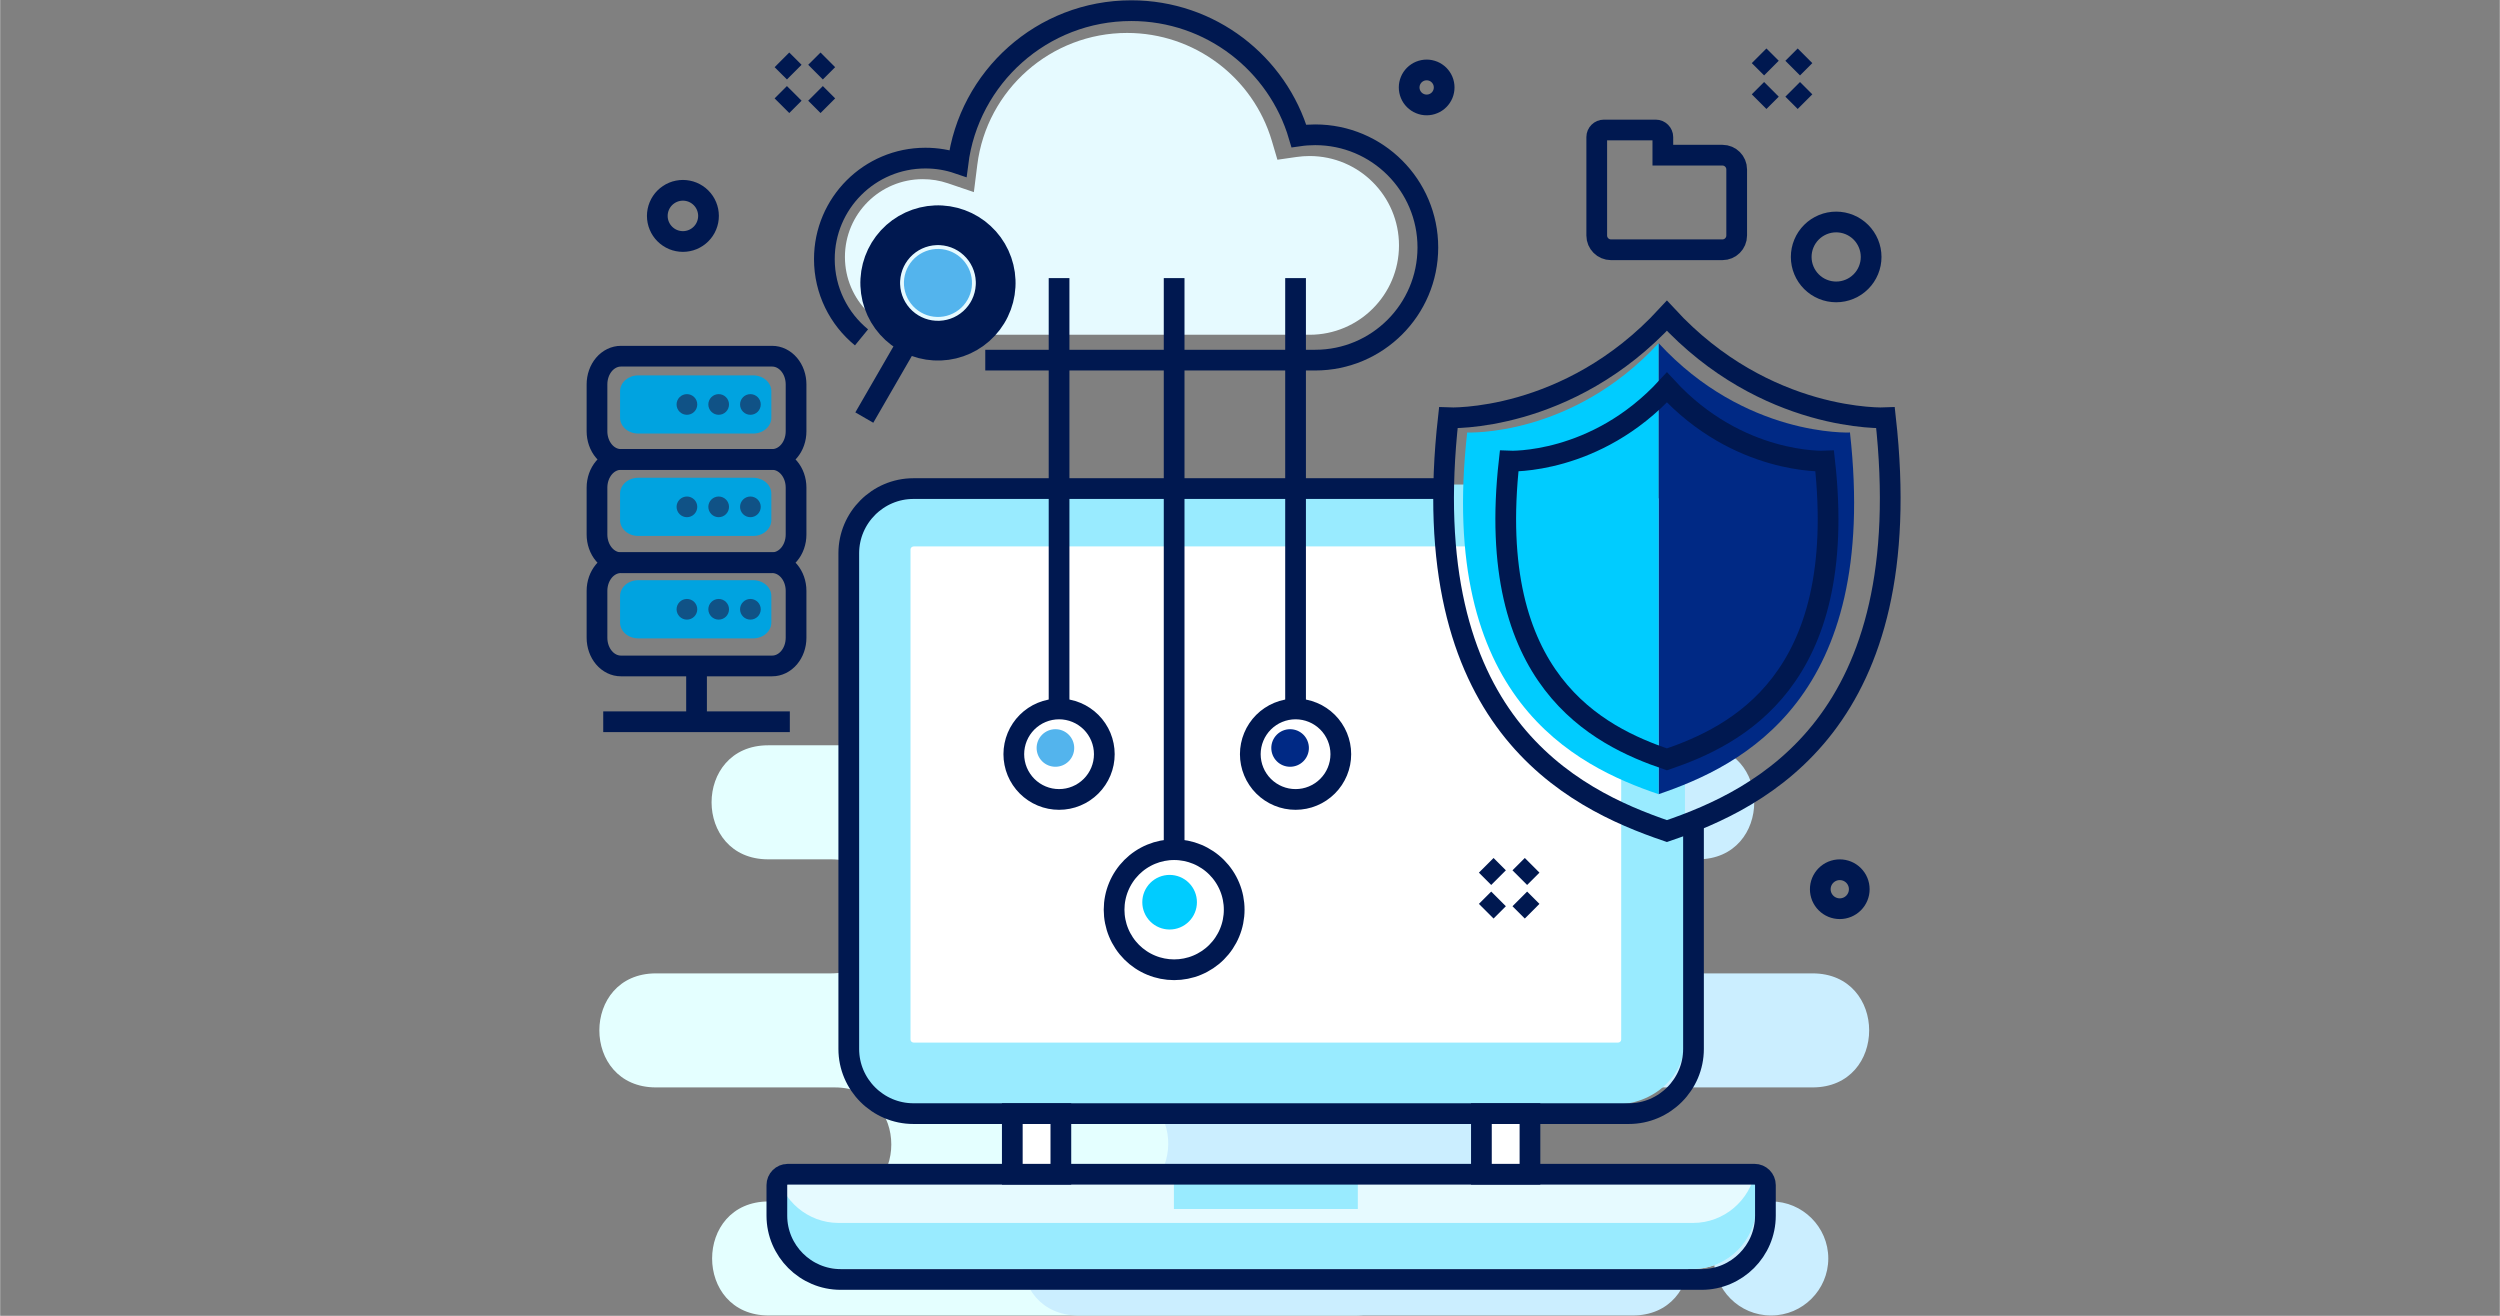 <svg xmlns="http://www.w3.org/2000/svg" xmlns:xlink="http://www.w3.org/1999/xlink" width="1140" viewBox="0 0 854.88 450" height="600" preserveAspectRatio="xMidYMid meet"><rect x="0" y="0" width="854.88" height="450" fill="#808080" stroke="none"/><defs><clipPath id="a277dd3944"><path d="M 204 254 L 504 254 L 504 449.969 L 204 449.969 Z M 204 254 " clip-rule="nonzero"></path></clipPath><clipPath id="de5b6f4d77"><path d="M 314 254 L 640 254 L 640 449.969 L 314 449.969 Z M 314 254 " clip-rule="nonzero"></path></clipPath><clipPath id="af34ed5df1"><path d="M 225 358 L 641 358 L 641 449.969 L 225 449.969 Z M 225 358 " clip-rule="nonzero"></path></clipPath><clipPath id="ba9a30732e"><path d="M 451 67 L 656.648 67 L 656.648 322 L 451 322 Z M 451 67 " clip-rule="nonzero"></path></clipPath><clipPath id="a3202386f8"><path d="M 472 91 L 656.648 91 L 656.648 298 L 472 298 Z M 472 91 " clip-rule="nonzero"></path></clipPath><clipPath id="19dc26a6be"><path d="M 241 0.031 L 526 0.031 L 526 162 L 241 162 Z M 241 0.031 " clip-rule="nonzero"></path></clipPath><clipPath id="bfdd48a239"><path d="M 558 0.031 L 654 0.031 L 654 75 L 558 75 Z M 558 0.031 " clip-rule="nonzero"></path></clipPath><clipPath id="75f46deeb1"><path d="M 227 0.031 L 323 0.031 L 323 76 L 227 76 Z M 227 0.031 " clip-rule="nonzero"></path></clipPath><clipPath id="976b4a8067"><path d="M 198.465 24 L 282 24 L 282 122 L 198.465 122 Z M 198.465 24 " clip-rule="nonzero"></path></clipPath><clipPath id="1759d3a1bd"><path d="M 572 35 L 656.648 35 L 656.648 139 L 572 139 Z M 572 35 " clip-rule="nonzero"></path></clipPath><clipPath id="66d4d57856"><path d="M 579 255 L 656.648 255 L 656.648 348 L 579 348 Z M 579 255 " clip-rule="nonzero"></path></clipPath><clipPath id="2cfb320c58"><path d="M 198.465 81 L 312 81 L 312 196 L 198.465 196 Z M 198.465 81 " clip-rule="nonzero"></path></clipPath><clipPath id="9af247916d"><path d="M 198.465 116 L 312 116 L 312 231 L 198.465 231 Z M 198.465 116 " clip-rule="nonzero"></path></clipPath><clipPath id="34c2057254"><path d="M 198.465 151 L 312 151 L 312 266 L 198.465 266 Z M 198.465 151 " clip-rule="nonzero"></path></clipPath><clipPath id="c9c3429a84"><path d="M 224 0.031 L 418 0.031 L 418 194 L 224 194 Z M 224 0.031 " clip-rule="nonzero"></path></clipPath><clipPath id="ef35352ef1"><path d="M 439 0.031 L 532 0.031 L 532 76 L 439 76 Z M 439 0.031 " clip-rule="nonzero"></path></clipPath></defs><g clip-path="url(#a277dd3944)"><path fill="#e4ffff" d="M 262.844 410.895 L 285.402 410.895 C 311.219 410.895 311.219 371.895 285.402 371.895 L 224.277 371.895 C 198.465 371.895 198.465 332.895 224.277 332.895 L 284.16 332.895 C 309.973 332.895 309.973 293.891 284.16 293.891 L 262.656 293.891 C 236.844 293.891 236.844 254.891 262.656 254.891 L 466.004 254.891 C 491.809 254.891 491.809 293.891 466.004 293.891 L 455.242 293.891 C 429.43 293.891 429.441 332.895 455.242 332.895 L 484.57 332.895 C 510.387 332.895 510.387 371.895 484.57 371.895 L 454 371.895 C 428.195 371.895 428.195 410.895 454 410.895 L 463.398 410.895 C 489.211 410.895 489.211 449.895 463.398 449.895 L 262.844 449.895 C 237.027 449.895 237.027 410.895 262.844 410.895 Z M 262.844 410.895 " fill-opacity="1" fill-rule="evenodd"></path></g><g clip-path="url(#de5b6f4d77)"><path fill="#cbeeff" d="M 379.59 254.891 L 580.539 254.891 C 606.352 254.891 606.34 293.891 580.539 293.891 L 560.496 293.891 C 533.23 293.891 530.82 332.895 563.488 332.895 L 619.832 332.895 C 645.648 332.895 645.648 371.895 619.832 371.895 L 538.656 371.895 C 512.852 371.895 512.852 410.895 538.656 410.895 L 558.305 410.895 C 584.117 410.895 584.105 449.895 558.305 449.895 L 368.828 449.895 C 343.012 449.895 343.012 410.895 368.828 410.895 L 379.59 410.895 C 405.566 410.895 406.66 371.895 379.59 371.895 L 333.637 371.895 C 307.824 371.895 307.824 332.895 333.637 332.895 L 366.941 332.895 C 395.527 333.766 398.898 293.891 366.941 293.891 L 346.594 293.891 C 320.781 293.891 320.781 254.891 346.594 254.891 Z M 605.695 410.895 L 605.59 410.895 C 594.848 410.895 586.07 419.664 586.07 430.391 C 586.07 441.125 594.848 449.895 605.59 449.895 L 605.695 449.895 C 616.426 449.895 625.215 441.125 625.215 430.391 C 625.215 419.664 616.426 410.895 605.695 410.895 Z M 605.695 410.895 " fill-opacity="1" fill-rule="evenodd"></path></g><path fill="#99ebff" d="M 313.293 165.719 L 552.43 165.719 C 553.211 165.719 553.984 165.754 554.762 165.824 C 555.535 165.895 556.305 166 557.066 166.141 C 557.832 166.281 558.586 166.457 559.328 166.664 C 560.074 166.871 560.805 167.113 561.523 167.387 C 562.242 167.664 562.945 167.969 563.633 168.309 C 564.32 168.648 564.984 169.016 565.633 169.414 C 566.281 169.812 566.906 170.242 567.508 170.695 C 568.109 171.152 568.684 171.633 569.234 172.141 C 569.785 172.648 570.305 173.18 570.801 173.738 C 571.293 174.293 571.758 174.867 572.188 175.465 C 572.621 176.062 573.02 176.676 573.387 177.312 C 573.754 177.945 574.086 178.594 574.383 179.254 C 574.684 179.918 574.945 180.594 575.172 181.281 C 575.395 181.969 575.586 182.664 575.738 183.371 C 575.891 184.074 576.004 184.781 576.078 185.496 C 576.156 186.211 576.195 186.93 576.195 187.648 L 576.195 355.793 C 576.195 356.512 576.156 357.227 576.078 357.941 C 576.004 358.656 575.891 359.367 575.738 360.07 C 575.586 360.773 575.395 361.469 575.172 362.156 C 574.945 362.844 574.684 363.52 574.383 364.184 C 574.086 364.848 573.754 365.496 573.387 366.129 C 573.02 366.762 572.621 367.379 572.188 367.973 C 571.758 368.57 571.293 369.148 570.801 369.703 C 570.305 370.258 569.785 370.789 569.234 371.297 C 568.684 371.805 568.109 372.285 567.508 372.742 C 566.906 373.199 566.281 373.625 565.633 374.023 C 564.984 374.422 564.32 374.793 563.633 375.129 C 562.945 375.469 562.242 375.777 561.523 376.051 C 560.805 376.324 560.074 376.566 559.328 376.773 C 558.586 376.984 557.832 377.156 557.066 377.297 C 556.305 377.438 555.535 377.543 554.762 377.613 C 553.984 377.684 553.211 377.719 552.43 377.719 L 313.293 377.719 C 312.512 377.719 311.738 377.684 310.961 377.613 C 310.188 377.543 309.418 377.438 308.656 377.297 C 307.895 377.156 307.137 376.984 306.395 376.773 C 305.648 376.566 304.918 376.324 304.199 376.051 C 303.48 375.777 302.777 375.469 302.09 375.129 C 301.402 374.793 300.738 374.422 300.09 374.023 C 299.441 373.625 298.82 373.199 298.219 372.742 C 297.617 372.285 297.039 371.805 296.488 371.297 C 295.938 370.789 295.418 370.258 294.922 369.703 C 294.43 369.148 293.965 368.57 293.535 367.973 C 293.102 367.379 292.703 366.762 292.336 366.129 C 291.969 365.496 291.637 364.848 291.34 364.184 C 291.039 363.52 290.777 362.844 290.551 362.156 C 290.328 361.469 290.137 360.773 289.984 360.07 C 289.836 359.367 289.719 358.656 289.645 357.941 C 289.566 357.227 289.531 356.512 289.531 355.793 L 289.531 187.648 C 289.531 186.93 289.566 186.211 289.645 185.496 C 289.719 184.781 289.836 184.074 289.984 183.371 C 290.137 182.664 290.328 181.969 290.551 181.281 C 290.777 180.594 291.039 179.918 291.34 179.254 C 291.637 178.594 291.969 177.945 292.336 177.312 C 292.703 176.676 293.102 176.062 293.535 175.465 C 293.965 174.867 294.43 174.293 294.922 173.738 C 295.418 173.18 295.938 172.648 296.488 172.141 C 297.039 171.633 297.617 171.152 298.219 170.695 C 298.82 170.242 299.441 169.812 300.09 169.414 C 300.738 169.016 301.402 168.648 302.09 168.309 C 302.777 167.969 303.48 167.664 304.199 167.387 C 304.918 167.113 305.648 166.871 306.395 166.664 C 307.137 166.457 307.895 166.281 308.656 166.141 C 309.418 166 310.188 165.895 310.961 165.824 C 311.738 165.754 312.512 165.719 313.293 165.719 Z M 313.293 165.719 " fill-opacity="1" fill-rule="evenodd"></path><path fill="#ffffff" d="M 312.496 186.871 L 553.227 186.871 C 553.383 186.871 553.527 186.898 553.672 186.949 C 553.812 187 553.938 187.074 554.047 187.168 C 554.156 187.262 554.238 187.371 554.297 187.492 C 554.355 187.613 554.387 187.742 554.387 187.875 L 554.387 355.574 C 554.387 355.707 554.355 355.836 554.297 355.957 C 554.238 356.082 554.156 356.188 554.047 356.285 C 553.938 356.379 553.812 356.449 553.672 356.5 C 553.527 356.551 553.383 356.578 553.227 356.578 L 312.496 356.578 C 312.34 356.578 312.195 356.551 312.051 356.5 C 311.91 356.449 311.785 356.379 311.676 356.285 C 311.566 356.188 311.484 356.082 311.426 355.957 C 311.367 355.836 311.336 355.707 311.336 355.574 L 311.336 187.875 C 311.336 187.742 311.367 187.613 311.426 187.492 C 311.484 187.371 311.566 187.262 311.676 187.168 C 311.785 187.074 311.91 187 312.051 186.949 C 312.195 186.898 312.34 186.871 312.496 186.871 Z M 312.496 186.871 " fill-opacity="1" fill-rule="evenodd"></path><path fill="#e6faff" d="M 286.77 433.969 L 578.957 433.969 C 590.863 433.969 600.602 424.238 600.602 412.336 L 600.602 401.961 C 600.602 399.93 598.941 398.273 596.91 398.273 L 268.812 398.273 C 266.781 398.273 265.125 399.93 265.125 401.961 L 265.125 412.336 C 265.125 424.238 274.859 433.969 286.77 433.969 Z M 286.77 433.969 " fill-opacity="1" fill-rule="evenodd"></path><path fill="#99ebff" d="M 286.758 433.969 L 578.957 433.969 C 590.863 433.969 600.602 424.227 600.602 412.336 L 600.602 401.961 C 600.602 401.414 600.48 400.891 600.262 400.422 C 598.449 410.523 589.566 418.246 578.957 418.246 L 286.758 418.246 C 276.16 418.246 267.273 410.523 265.461 400.422 C 265.242 400.891 265.125 401.414 265.125 401.961 L 265.125 412.336 C 265.125 424.227 274.859 433.969 286.758 433.969 Z M 286.758 433.969 " fill-opacity="1" fill-rule="evenodd"></path><path fill="#99ebff" d="M 401.41 398.273 L 464.312 398.273 L 464.312 413.48 L 401.41 413.48 Z M 401.41 398.273 " fill-opacity="1" fill-rule="evenodd"></path><g clip-path="url(#af34ed5df1)"><path stroke-linecap="butt" transform="matrix(0.011, 0, 0, 0.011, 200.571, 0.106)" fill="none" stroke-linejoin="miter" d="M 7897.148 39770.104 L 34666.175 39770.104 C 35756.977 39770.104 36649.159 38878.159 36649.159 37787.129 L 36649.159 36836.103 C 36649.159 36649.908 36497.062 36498.088 36310.968 36498.088 L 6251.998 36498.088 C 6065.903 36498.088 5914.164 36649.908 5914.164 36836.103 L 5914.164 37787.129 C 5914.164 38878.159 6805.988 39770.104 7897.148 39770.104 Z M 7897.148 39770.104 " stroke="#001850" stroke-width="644.211" stroke-opacity="1" stroke-miterlimit="4"></path></g><path fill="#ffffff" d="M 345.023 377.719 L 361.504 377.719 L 361.504 398.273 L 345.023 398.273 Z M 345.023 377.719 " fill-opacity="1" fill-rule="evenodd"></path><path fill="#ffffff" d="M 504.219 377.719 L 520.699 377.719 L 520.699 398.273 L 504.219 398.273 Z M 504.219 377.719 " fill-opacity="1" fill-rule="evenodd"></path><path stroke-linecap="butt" transform="matrix(0.011, 0, 0, 0.011, 200.571, 0.106)" fill="none" stroke-linejoin="miter" d="M 13234.133 34613.939 L 14744.006 34613.939 L 14744.006 36498.088 L 13234.133 36498.088 Z M 13234.133 34613.939 " stroke="#001850" stroke-width="644.211" stroke-opacity="1" stroke-miterlimit="4"></path><path stroke-linecap="butt" transform="matrix(0.011, 0, 0, 0.011, 200.571, 0.106)" fill="none" stroke-linejoin="miter" d="M 27818.959 34613.939 L 29328.832 34613.939 L 29328.832 36498.088 L 27818.959 36498.088 Z M 27818.959 34613.939 " stroke="#001850" stroke-width="644.211" stroke-opacity="1" stroke-miterlimit="4"></path><path stroke-linecap="butt" transform="matrix(0.011, 0, 0, 0.011, 200.571, 0.106)" fill="none" stroke-linejoin="miter" d="M 34413.158 25525.125 L 34413.158 32604.109 C 34413.158 33709.104 33509.166 34613.939 32402.976 34613.939 L 10159.989 34613.939 C 9054.157 34613.939 8150.165 33709.104 8150.165 32604.109 L 8150.165 17191.116 C 8150.165 16086.121 9054.157 15180.928 10159.989 15180.928 L 26646.919 15180.928 " stroke="#001850" stroke-width="644.211" stroke-opacity="1" stroke-miterlimit="4"></path><path fill="#002985" d="M 567.176 271.617 L 567.176 117.348 C 596.824 149.543 632.625 147.914 632.625 147.914 C 642.84 238.867 595.73 261.887 567.176 271.617 Z M 567.176 271.617 " fill-opacity="1" fill-rule="evenodd"></path><path fill="#00ccff" d="M 567.176 271.617 L 567.176 117.348 C 537.52 149.543 501.719 147.914 501.719 147.914 C 491.504 238.867 538.613 261.887 567.176 271.617 Z M 567.176 271.617 " fill-opacity="1" fill-rule="evenodd"></path><g clip-path="url(#ba9a30732e)"><path stroke-linecap="butt" transform="matrix(0.011, 0, 0, 0.011, 200.571, 0.106)" fill="none" stroke-linejoin="miter" d="M 33586.825 25829.124 C 30621.833 24819.017 25731.118 22427.129 26791.143 12979.89 C 26791.143 12979.89 30508.029 13148.898 33586.825 9805.984 C 36664.906 13148.898 40382.15 12979.89 40382.15 12979.89 C 41442.175 22427.129 36551.101 24819.017 33586.825 25829.124 Z M 33586.825 25829.124 " stroke="#001850" stroke-width="644.211" stroke-opacity="1" stroke-miterlimit="4"></path></g><g clip-path="url(#a3202386f8)"><path stroke-linecap="butt" transform="matrix(0.011, 0, 0, 0.011, 200.571, 0.106)" fill="none" stroke-linejoin="miter" d="M 33586.825 23600.157 C 31447.092 22870.058 27917.016 21144.892 28682.152 14325.864 C 28682.152 14325.864 31365.139 14447.965 33586.825 12034.951 C 35808.154 14447.965 38491.14 14325.864 38491.14 14325.864 C 39255.918 21144.892 35725.842 22870.058 33586.825 23600.157 Z M 33586.825 23600.157 " stroke="#001850" stroke-width="644.211" stroke-opacity="1" stroke-miterlimit="4"></path></g><g clip-path="url(#19dc26a6be)"><path stroke-linecap="butt" transform="matrix(0.011, 0, 0, 0.011, 200.571, 0.106)" fill="none" stroke-linejoin="miter" d="M 8545.974 10479.15 C 7840.961 9903.021 7391.113 9026.831 7391.113 8046.085 C 7391.113 6311.967 8796.845 4905.838 10531.821 4905.838 C 10886.117 4905.838 11226.098 4963.845 11543.891 5071.981 C 11879.935 2393.998 14164.965 321.864 16933.842 321.864 C 19399.956 321.864 21482.071 1966.108 22144.855 4216.917 C 22309.836 4192.926 22479.11 4181.11 22650.89 4181.11 C 24585.919 4181.11 26154.126 5749.085 26154.126 7684.079 C 26154.126 9617.999 24585.919 11187.049 22650.89 11187.049 C 19237.839 11187.049 15683.07 11187.049 12393.843 11187.049 " stroke="#001850" stroke-width="644.211" stroke-opacity="1" stroke-miterlimit="4"></path></g><path fill="#e6faff" d="M 385.406 11.266 C 359.418 11.266 337.402 30.629 334.172 56.387 L 333.004 65.703 L 324.109 62.68 C 321.348 61.742 318.453 61.273 315.527 61.273 C 300.816 61.273 288.906 73.188 288.906 87.883 C 288.906 102.586 300.816 114.488 315.527 114.488 C 359.625 114.488 403.711 114.488 447.809 114.488 C 464.707 114.488 478.395 100.809 478.395 83.934 C 478.395 67.047 464.707 53.363 447.809 53.363 C 446.336 53.363 444.852 53.473 443.391 53.68 L 436.816 54.629 L 434.941 48.27 C 428.488 26.363 408.309 11.266 385.406 11.266 Z M 385.406 11.266 " fill-opacity="1" fill-rule="evenodd"></path><path stroke-linecap="butt" transform="matrix(0.011, 0, 0, 0.011, 200.571, 0.106)" fill="none" stroke-linejoin="miter" d="M 14688.178 8636.896 L 14688.178 22031.824 " stroke="#001850" stroke-width="644.211" stroke-opacity="1" stroke-miterlimit="4"></path><path stroke-linecap="butt" transform="matrix(0.011, 0, 0, 0.011, 200.571, 0.106)" fill="none" stroke-linejoin="miter" d="M 16094.983 23439.027 C 16094.983 23531.408 16086.037 23622.715 16068.143 23713.664 C 16049.891 23804.255 16023.408 23891.982 15987.979 23977.56 C 15952.549 24062.779 15909.246 24143.703 15857.713 24220.687 C 15806.536 24297.671 15748.203 24368.569 15683.07 24433.737 C 15617.579 24499.263 15546.362 24557.628 15469.776 24608.832 C 15392.833 24660.035 15311.954 24703.719 15226.422 24738.81 C 15141.247 24774.259 15053.21 24801.114 14962.668 24819.017 C 14871.768 24836.92 14780.51 24845.872 14688.178 24845.872 C 14595.488 24845.872 14504.23 24836.92 14413.33 24819.017 C 14322.788 24801.114 14234.751 24774.259 14149.577 24738.81 C 14064.044 24703.719 13983.165 24660.035 13906.222 24608.832 C 13829.637 24557.628 13758.42 24499.263 13692.928 24433.737 C 13627.795 24368.569 13569.462 24297.671 13518.286 24220.687 C 13466.752 24143.703 13423.449 24062.779 13388.019 23977.56 C 13352.59 23891.982 13326.107 23804.255 13308.213 23713.664 C 13289.962 23622.715 13281.015 23531.408 13281.015 23439.027 C 13281.015 23346.646 13289.962 23254.98 13308.213 23164.389 C 13326.107 23073.798 13352.59 22986.072 13388.019 22900.494 C 13423.449 22815.274 13466.752 22733.993 13518.286 22657.367 C 13569.462 22580.382 13627.795 22509.485 13692.928 22443.959 C 13758.42 22378.79 13829.637 22320.426 13906.222 22269.222 C 13983.165 22217.66 14064.044 22174.334 14149.577 22139.244 C 14234.751 22103.795 14322.788 22076.94 14413.33 22059.037 C 14504.23 22041.133 14595.488 22031.824 14688.178 22031.824 C 14780.51 22031.824 14871.768 22041.133 14962.668 22059.037 C 15053.21 22076.94 15141.247 22103.795 15226.422 22139.244 C 15311.954 22174.334 15392.833 22217.66 15469.776 22269.222 C 15546.362 22320.426 15617.579 22378.79 15683.07 22443.959 C 15748.203 22509.485 15806.536 22580.382 15857.713 22657.367 C 15909.246 22733.993 15952.549 22815.274 15987.979 22900.494 C 16023.408 22986.072 16049.891 23073.798 16067.785 23164.389 C 16086.037 23254.98 16094.983 23346.646 16094.983 23439.027 Z M 16094.983 23439.027 " stroke="#001850" stroke-width="644.211" stroke-opacity="1" stroke-miterlimit="4"></path><path stroke-linecap="butt" transform="matrix(0.011, 0, 0, 0.011, 200.571, 0.106)" fill="none" stroke-linejoin="miter" d="M 18265.851 8636.896 L 18265.851 26407.044 " stroke="#001850" stroke-width="644.211" stroke-opacity="1" stroke-miterlimit="4"></path><path stroke-linecap="butt" transform="matrix(0.011, 0, 0, 0.011, 200.571, 0.106)" fill="none" stroke-linejoin="miter" d="M 20132.884 28274.005 C 20132.884 28335.235 20130.021 28396.106 20123.937 28456.978 C 20117.853 28517.849 20108.906 28578.362 20097.096 28638.159 C 20085.286 28698.315 20070.256 28757.396 20052.72 28816.119 C 20034.826 28874.484 20014.427 28932.132 19990.807 28988.349 C 19967.546 29044.923 19941.421 29100.066 19912.433 29154.134 C 19883.803 29207.844 19852.31 29260.48 19818.312 29311.325 C 19784.314 29362.171 19748.168 29411.226 19709.16 29458.491 C 19670.51 29505.756 19629.354 29550.872 19586.051 29594.198 C 19543.106 29637.524 19497.656 29678.344 19450.417 29717.373 C 19403.177 29756.045 19354.148 29792.209 19303.33 29826.226 C 19252.512 29860.242 19199.904 29891.752 19146.223 29920.397 C 19092.184 29949.401 19037.071 29975.54 18980.527 29998.814 C 18923.983 30022.446 18866.365 30042.856 18808.032 30060.76 C 18749.34 30078.305 18690.291 30093.344 18630.168 30105.16 C 18570.403 30116.976 18509.922 30125.928 18449.083 30132.015 C 18388.245 30138.102 18327.048 30140.967 18265.851 30140.967 C 18205.013 30140.967 18143.816 30138.102 18082.977 30132.015 C 18022.139 30125.928 17961.658 30116.976 17901.893 30105.16 C 17841.77 30093.344 17782.721 30078.305 17724.029 30060.76 C 17665.696 30042.856 17608.078 30022.446 17551.533 29998.814 C 17494.989 29975.54 17439.877 29949.401 17385.837 29920.397 C 17331.798 29891.752 17279.549 29860.242 17228.73 29826.226 C 17177.912 29792.209 17128.883 29756.045 17081.644 29717.373 C 17034.405 29678.344 16988.954 29637.524 16945.652 29594.198 C 16902.707 29550.872 16861.551 29505.756 16822.901 29458.491 C 16783.892 29411.226 16747.747 29362.171 16713.749 29311.325 C 16679.751 29260.48 16648.258 29207.844 16619.628 29154.134 C 16590.64 29100.066 16564.515 29044.923 16541.253 28988.349 C 16517.633 28932.132 16497.235 28874.484 16479.341 28816.119 C 16461.805 28757.396 16446.774 28698.315 16434.964 28638.159 C 16422.797 28578.362 16413.85 28517.849 16408.124 28456.978 C 16402.04 28396.106 16399.177 28335.235 16399.177 28274.005 C 16399.177 28212.776 16402.04 28151.904 16408.124 28091.033 C 16413.85 28030.162 16422.797 27969.648 16434.964 27909.851 C 16446.774 27849.696 16461.805 27790.615 16479.341 27731.892 C 16497.235 27673.527 16517.633 27615.878 16541.253 27559.662 C 16564.515 27503.087 16590.64 27447.945 16619.628 27393.877 C 16648.258 27339.809 16679.751 27287.531 16713.749 27236.685 C 16747.747 27185.84 16783.892 27136.785 16822.901 27089.52 C 16861.551 27042.255 16902.707 26997.138 16945.652 26953.812 C 16988.954 26910.486 17034.405 26869.667 17081.644 26830.637 C 17128.883 26791.966 17177.912 26755.443 17228.73 26721.785 C 17279.549 26687.769 17331.798 26656.259 17385.837 26627.613 C 17439.877 26598.61 17494.989 26572.471 17551.533 26549.197 C 17608.078 26525.564 17665.696 26505.154 17724.029 26487.251 C 17782.721 26469.706 17841.77 26454.667 17901.893 26442.851 C 17961.658 26431.035 18022.139 26422.083 18082.977 26415.996 C 18143.816 26409.909 18205.013 26407.044 18265.851 26407.044 C 18327.048 26407.044 18388.245 26409.909 18449.083 26415.996 C 18509.922 26422.083 18570.403 26431.035 18630.168 26442.851 C 18690.291 26454.667 18749.34 26469.706 18808.032 26487.251 C 18866.365 26505.154 18923.983 26525.564 18980.527 26549.197 C 19037.071 26572.471 19092.184 26598.61 19146.223 26627.613 C 19199.904 26656.259 19252.512 26687.769 19303.33 26721.785 C 19354.148 26755.443 19403.177 26791.966 19450.417 26830.637 C 19497.656 26869.667 19543.106 26910.486 19586.051 26953.812 C 19629.354 26997.138 19670.51 27042.255 19709.16 27089.52 C 19748.168 27136.785 19784.314 27185.84 19818.312 27236.685 C 19852.31 27287.531 19883.803 27339.809 19912.433 27393.877 C 19941.421 27447.945 19967.546 27503.087 19990.807 27559.662 C 20014.427 27615.878 20034.826 27673.527 20052.72 27731.892 C 20070.256 27790.615 20085.286 27849.696 20097.096 27909.851 C 20108.906 27969.648 20117.853 28030.162 20123.937 28091.033 C 20130.021 28151.904 20132.884 28212.776 20132.884 28274.005 Z M 20132.884 28274.005 " stroke="#001850" stroke-width="644.211" stroke-opacity="1" stroke-miterlimit="4"></path><path stroke-linecap="butt" transform="matrix(0.011, 0, 0, 0.011, 200.571, 0.106)" fill="none" stroke-linejoin="miter" d="M 22041.072 8636.896 L 22041.072 22031.824 " stroke="#001850" stroke-width="644.211" stroke-opacity="1" stroke-miterlimit="4"></path><path stroke-linecap="butt" transform="matrix(0.011, 0, 0, 0.011, 200.571, 0.106)" fill="none" stroke-linejoin="miter" d="M 23447.877 23439.027 C 23447.877 23531.408 23438.93 23622.715 23421.036 23713.664 C 23402.785 23804.255 23376.302 23891.982 23340.873 23977.56 C 23305.443 24062.779 23262.14 24143.703 23210.964 24220.687 C 23159.43 24297.671 23101.096 24368.569 23035.963 24433.737 C 22970.472 24499.263 22899.613 24557.628 22822.67 24608.832 C 22745.727 24660.035 22664.847 24703.719 22579.315 24738.81 C 22494.141 24774.259 22406.104 24801.114 22315.562 24819.017 C 22225.019 24836.92 22133.403 24845.872 22041.072 24845.872 C 21948.74 24845.872 21857.124 24836.92 21766.582 24819.017 C 21676.039 24801.114 21588.002 24774.259 21502.47 24738.81 C 21417.296 24703.719 21336.058 24660.035 21259.473 24608.832 C 21182.53 24557.628 21111.313 24499.263 21046.18 24433.737 C 20980.689 24368.569 20922.355 24297.671 20871.179 24220.687 C 20819.645 24143.703 20776.342 24062.779 20741.271 23977.56 C 20705.841 23891.982 20679.001 23804.255 20661.107 23713.664 C 20642.855 23622.715 20633.908 23531.408 20633.908 23439.027 C 20633.908 23346.646 20642.855 23254.98 20661.107 23164.389 C 20679.001 23073.798 20705.841 22986.072 20741.271 22900.494 C 20776.342 22815.274 20819.645 22733.993 20871.179 22657.367 C 20922.355 22580.382 20980.689 22509.485 21046.18 22443.959 C 21111.313 22378.79 21182.53 22320.426 21259.473 22269.222 C 21336.058 22217.66 21417.296 22174.334 21502.47 22139.244 C 21588.002 22103.795 21676.039 22076.94 21766.582 22059.037 C 21857.124 22041.133 21948.74 22031.824 22041.072 22031.824 C 22133.403 22031.824 22225.019 22041.133 22315.562 22059.037 C 22406.104 22076.94 22494.141 22103.795 22579.315 22139.244 C 22664.847 22174.334 22745.727 22217.66 22822.67 22269.222 C 22899.613 22320.426 22970.472 22378.79 23035.963 22443.959 C 23101.096 22509.485 23159.43 22580.382 23210.964 22657.367 C 23262.14 22733.993 23305.443 22815.274 23340.873 22900.494 C 23376.302 22986.072 23402.785 23073.798 23421.036 23164.389 C 23438.93 23254.98 23447.877 23346.646 23447.877 23439.027 Z M 23447.877 23439.027 " stroke="#001850" stroke-width="644.211" stroke-opacity="1" stroke-miterlimit="4"></path><path fill="#53b4ed" d="M 367.32 255.809 C 367.32 256.23 367.281 256.648 367.199 257.062 C 367.117 257.477 366.992 257.879 366.832 258.266 C 366.672 258.656 366.473 259.027 366.238 259.379 C 366.004 259.73 365.738 260.055 365.438 260.352 C 365.141 260.648 364.816 260.918 364.465 261.152 C 364.113 261.387 363.742 261.582 363.352 261.746 C 362.961 261.906 362.562 262.027 362.148 262.109 C 361.734 262.191 361.316 262.234 360.895 262.234 C 360.469 262.234 360.051 262.191 359.637 262.109 C 359.223 262.027 358.824 261.906 358.434 261.746 C 358.043 261.582 357.672 261.387 357.32 261.152 C 356.969 260.918 356.645 260.648 356.348 260.352 C 356.047 260.055 355.781 259.73 355.547 259.379 C 355.312 259.027 355.113 258.656 354.953 258.266 C 354.793 257.879 354.668 257.477 354.586 257.062 C 354.504 256.648 354.465 256.23 354.465 255.809 C 354.465 255.387 354.504 254.969 354.586 254.555 C 354.668 254.141 354.793 253.738 354.953 253.348 C 355.113 252.961 355.312 252.59 355.547 252.238 C 355.781 251.887 356.047 251.562 356.348 251.266 C 356.645 250.965 356.969 250.699 357.32 250.465 C 357.672 250.23 358.043 250.035 358.434 249.871 C 358.824 249.711 359.223 249.59 359.637 249.508 C 360.051 249.426 360.469 249.383 360.895 249.383 C 361.316 249.383 361.734 249.426 362.148 249.508 C 362.562 249.59 362.961 249.711 363.352 249.871 C 363.742 250.035 364.113 250.23 364.465 250.465 C 364.816 250.699 365.141 250.965 365.438 251.266 C 365.738 251.562 366.004 251.887 366.238 252.238 C 366.473 252.59 366.672 252.961 366.832 253.348 C 366.992 253.738 367.117 254.141 367.199 254.555 C 367.281 254.969 367.32 255.387 367.32 255.809 Z M 367.32 255.809 " fill-opacity="1" fill-rule="nonzero"></path><path fill="#002985" d="M 447.582 255.809 C 447.582 256.23 447.539 256.648 447.457 257.062 C 447.375 257.477 447.254 257.879 447.09 258.266 C 446.93 258.656 446.73 259.027 446.496 259.379 C 446.262 259.73 445.996 260.055 445.699 260.352 C 445.398 260.648 445.074 260.918 444.723 261.152 C 444.371 261.387 444 261.582 443.613 261.746 C 443.223 261.906 442.82 262.027 442.406 262.109 C 441.992 262.191 441.574 262.234 441.152 262.234 C 440.73 262.234 440.312 262.191 439.898 262.109 C 439.484 262.027 439.082 261.906 438.691 261.746 C 438.301 261.582 437.93 261.387 437.578 261.152 C 437.23 260.918 436.902 260.648 436.605 260.352 C 436.309 260.055 436.039 259.73 435.805 259.379 C 435.57 259.027 435.375 258.656 435.211 258.266 C 435.051 257.879 434.93 257.477 434.848 257.062 C 434.766 256.648 434.723 256.23 434.723 255.809 C 434.723 255.387 434.766 254.969 434.848 254.555 C 434.93 254.141 435.051 253.738 435.211 253.348 C 435.375 252.961 435.57 252.59 435.805 252.238 C 436.039 251.887 436.309 251.562 436.605 251.266 C 436.902 250.965 437.23 250.699 437.578 250.465 C 437.93 250.23 438.301 250.035 438.691 249.871 C 439.082 249.711 439.484 249.59 439.898 249.508 C 440.312 249.426 440.73 249.383 441.152 249.383 C 441.574 249.383 441.992 249.426 442.406 249.508 C 442.82 249.59 443.223 249.711 443.613 249.871 C 444 250.035 444.371 250.23 444.723 250.465 C 445.074 250.699 445.398 250.965 445.699 251.266 C 445.996 251.562 446.262 251.887 446.496 252.238 C 446.73 252.59 446.93 252.961 447.09 253.348 C 447.254 253.738 447.375 254.141 447.457 254.555 C 447.539 254.969 447.582 255.387 447.582 255.809 Z M 447.582 255.809 " fill-opacity="1" fill-rule="nonzero"></path><path fill="#00ccff" d="M 409.289 308.555 C 409.289 309.168 409.23 309.773 409.109 310.375 C 408.992 310.977 408.812 311.562 408.578 312.129 C 408.344 312.695 408.055 313.234 407.715 313.742 C 407.375 314.254 406.988 314.723 406.555 315.156 C 406.121 315.59 405.648 315.977 405.137 316.32 C 404.629 316.66 404.09 316.949 403.523 317.184 C 402.957 317.418 402.371 317.594 401.77 317.715 C 401.168 317.832 400.559 317.895 399.945 317.895 C 399.332 317.895 398.727 317.832 398.125 317.715 C 397.523 317.594 396.938 317.418 396.371 317.184 C 395.805 316.949 395.266 316.66 394.758 316.32 C 394.246 315.977 393.773 315.59 393.34 315.156 C 392.906 314.723 392.52 314.254 392.18 313.742 C 391.836 313.234 391.551 312.695 391.316 312.129 C 391.078 311.562 390.902 310.977 390.781 310.375 C 390.664 309.773 390.605 309.168 390.605 308.555 C 390.605 307.941 390.664 307.336 390.781 306.734 C 390.902 306.133 391.078 305.547 391.316 304.98 C 391.551 304.414 391.836 303.875 392.18 303.367 C 392.52 302.855 392.906 302.387 393.34 301.953 C 393.773 301.52 394.246 301.129 394.758 300.789 C 395.266 300.449 395.805 300.16 396.371 299.926 C 396.938 299.691 397.523 299.516 398.125 299.395 C 398.727 299.277 399.332 299.215 399.945 299.215 C 400.559 299.215 401.168 299.277 401.77 299.395 C 402.371 299.516 402.957 299.691 403.523 299.926 C 404.09 300.16 404.629 300.449 405.137 300.789 C 405.648 301.129 406.121 301.52 406.555 301.953 C 406.988 302.387 407.375 302.855 407.715 303.367 C 408.055 303.875 408.344 304.414 408.578 304.98 C 408.812 305.547 408.992 306.133 409.109 306.734 C 409.23 307.336 409.289 307.941 409.289 308.555 Z M 409.289 308.555 " fill-opacity="1" fill-rule="nonzero"></path><g clip-path="url(#bfdd48a239)"><path stroke-linecap="butt" transform="matrix(0.011, 0, 0, 0.011, 200.571, 0.106)" fill="none" stroke-linejoin="miter" d="M 36453.044 1725.129 L 36835.97 2106.828 M 37879.89 1725.129 L 37496.964 2107.902 M 36835.97 2768.178 L 36453.044 3150.951 M 37496.964 2768.178 L 37879.89 3150.951 " stroke="#001850" stroke-width="644.211" stroke-opacity="1" stroke-miterlimit="4"></path></g><path stroke-linecap="butt" transform="matrix(0.011, 0, 0, 0.011, 200.571, 0.106)" fill="none" stroke-linejoin="miter" d="M 27968.908 26894.015 L 28351.834 27277.147 M 29396.113 26894.015 L 29012.829 27277.147 M 28351.834 27938.138 L 27968.908 28320.912 M 29012.829 27938.138 L 29396.113 28320.912 " stroke="#001850" stroke-width="644.211" stroke-opacity="1" stroke-miterlimit="4"></path><g clip-path="url(#75f46deeb1)"><path stroke-linecap="butt" transform="matrix(0.011, 0, 0, 0.011, 200.571, 0.106)" fill="none" stroke-linejoin="miter" d="M 6071.987 1851.168 L 6454.913 2232.868 M 7498.833 1851.168 L 7115.907 2232.868 M 6454.913 2893.859 L 6071.987 3276.991 M 7115.907 2893.859 L 7498.833 3276.991 " stroke="#001850" stroke-width="644.211" stroke-opacity="1" stroke-miterlimit="4"></path></g><g clip-path="url(#976b4a8067)"><path stroke-linecap="butt" transform="matrix(0.011, 0, 0, 0.011, 200.571, 0.106)" fill="none" stroke-linejoin="miter" d="M 3789.104 6702.976 C 3789.104 6755.254 3783.736 6807.173 3773.715 6858.377 C 3763.337 6909.581 3748.306 6959.352 3728.265 7007.691 C 3708.582 7056.03 3683.889 7101.863 3654.901 7145.189 C 3625.913 7188.515 3592.989 7228.976 3555.77 7265.857 C 3518.909 7302.738 3478.827 7335.68 3435.166 7364.684 C 3391.863 7394.045 3346.055 7418.394 3297.742 7438.446 C 3249.429 7458.497 3199.684 7473.536 3148.15 7483.562 C 3096.974 7493.946 3045.44 7498.959 2992.833 7498.959 C 2940.583 7498.959 2889.049 7493.946 2837.873 7483.562 C 2786.339 7473.536 2736.594 7458.497 2688.281 7438.446 C 2639.968 7418.394 2594.16 7394.045 2550.857 7364.684 C 2507.197 7335.68 2467.115 7302.738 2430.254 7265.857 C 2393.035 7228.976 2360.11 7188.515 2331.122 7145.189 C 2302.135 7101.863 2277.441 7056.03 2257.758 7007.691 C 2237.717 6959.352 2222.328 6909.581 2212.308 6858.377 C 2201.93 6807.173 2196.919 6755.254 2196.919 6702.976 C 2196.919 6650.698 2201.93 6599.137 2212.308 6547.575 C 2222.328 6496.371 2237.717 6446.6 2257.758 6398.261 C 2277.441 6349.922 2302.135 6304.089 2331.122 6260.763 C 2360.11 6217.437 2393.035 6176.976 2430.254 6140.095 C 2467.115 6103.214 2507.197 6070.272 2550.857 6041.268 C 2594.16 6012.265 2639.968 5987.558 2688.281 5967.506 C 2736.594 5947.455 2786.339 5932.416 2837.873 5922.39 C 2889.049 5912.006 2940.583 5906.993 2992.833 5906.993 C 3045.44 5906.993 3096.974 5912.006 3148.15 5922.39 C 3199.684 5932.416 3249.429 5947.455 3297.742 5967.506 C 3346.055 5987.558 3391.863 6012.265 3435.166 6041.268 C 3478.827 6070.272 3518.909 6103.214 3555.77 6140.095 C 3592.989 6176.976 3625.913 6217.437 3654.901 6260.763 C 3683.889 6304.089 3708.582 6349.922 3728.265 6398.261 C 3748.306 6446.6 3763.337 6496.371 3773.715 6547.575 C 3783.736 6599.137 3789.104 6650.698 3789.104 6702.976 Z M 3789.104 6702.976 " stroke="#001850" stroke-width="644.211" stroke-opacity="1" stroke-miterlimit="4"></path></g><g clip-path="url(#1759d3a1bd)"><path stroke-linecap="butt" transform="matrix(0.011, 0, 0, 0.011, 200.571, 0.106)" fill="none" stroke-linejoin="miter" d="M 39935.88 7979.127 C 39935.88 8050.382 39929.081 8120.921 39915.124 8191.102 C 39901.167 8260.925 39880.41 8328.958 39853.211 8394.842 C 39826.013 8461.085 39792.373 8523.388 39752.649 8582.828 C 39713.282 8642.267 39668.19 8697.051 39617.73 8747.538 C 39567.269 8798.026 39512.157 8843.142 39452.75 8882.888 C 39393.7 8922.633 39331.072 8955.933 39264.865 8983.146 C 39199.016 9010.718 39131.02 9031.127 39061.235 9045.092 C 38991.091 9059.057 38920.232 9065.86 38849.015 9065.86 C 38777.798 9065.86 38706.939 9059.057 38636.795 9045.092 C 38567.01 9031.127 38499.013 9010.718 38433.165 8983.146 C 38366.958 8955.933 38304.33 8922.633 38244.922 8882.888 C 38185.873 8843.142 38130.76 8798.026 38080.3 8747.538 C 38029.84 8697.051 37984.748 8642.267 37945.023 8582.828 C 37905.657 8523.388 37872.017 8461.085 37844.818 8394.842 C 37817.262 8328.958 37796.863 8260.925 37782.906 8191.102 C 37768.949 8120.921 37762.149 8050.382 37762.149 7979.127 C 37762.149 7907.513 37768.949 7836.974 37782.906 7766.793 C 37796.863 7696.97 37817.262 7628.937 37844.818 7563.053 C 37872.017 7497.169 37905.657 7434.507 37945.023 7375.068 C 37984.748 7315.629 38029.84 7260.844 38080.3 7210.357 C 38130.76 7159.869 38185.873 7114.753 38244.922 7075.366 C 38304.33 7035.62 38366.958 7001.962 38433.165 6974.749 C 38499.013 6947.536 38567.01 6926.768 38636.795 6912.803 C 38706.939 6898.839 38777.798 6892.035 38849.015 6892.035 C 38920.232 6892.035 38991.091 6898.839 39061.235 6912.803 C 39131.02 6926.768 39199.016 6947.536 39264.865 6974.749 C 39331.072 7001.962 39393.7 7035.62 39452.75 7075.366 C 39512.157 7114.753 39567.269 7159.869 39617.73 7210.357 C 39668.19 7260.844 39713.282 7315.629 39752.649 7375.068 C 39792.373 7434.507 39826.013 7497.169 39853.211 7563.053 C 39880.41 7628.937 39901.167 7696.97 39915.124 7766.793 C 39929.081 7836.974 39935.88 7907.513 39935.88 7979.127 Z M 39935.88 7979.127 " stroke="#001850" stroke-width="644.211" stroke-opacity="1" stroke-miterlimit="4"></path></g><g clip-path="url(#66d4d57856)"><path stroke-linecap="butt" transform="matrix(0.011, 0, 0, 0.011, 200.571, 0.106)" fill="none" stroke-linejoin="miter" d="M 39566.912 27637.004 C 39566.912 27676.75 39562.975 27716.137 39555.46 27755.166 C 39547.586 27794.196 39536.134 27832.151 39520.746 27869.032 C 39505.715 27905.554 39487.106 27940.645 39464.917 27973.587 C 39442.729 28006.887 39417.678 28037.323 39389.406 28065.61 C 39361.491 28093.54 39330.714 28118.604 39297.79 28140.804 C 39264.507 28163.005 39229.794 28181.624 39192.933 28197.021 C 39156.071 28212.06 39118.137 28223.518 39079.128 28231.395 C 39040.12 28239.273 39000.754 28242.853 38961.03 28242.853 C 38921.306 28242.853 38881.939 28239.273 38842.931 28231.395 C 38803.565 28223.518 38765.988 28212.06 38729.127 28197.021 C 38692.266 28181.624 38657.552 28163.005 38624.27 28140.804 C 38591.345 28118.604 38560.568 28093.54 38532.654 28065.61 C 38504.382 28037.323 38479.33 28006.887 38457.142 27973.587 C 38434.954 27940.645 38416.344 27905.554 38400.956 27869.032 C 38385.925 27832.151 38374.473 27794.196 38366.6 27755.166 C 38358.727 27716.137 38355.148 27676.75 38355.148 27637.004 C 38355.148 27597.259 38358.727 27557.871 38366.6 27518.842 C 38374.473 27479.813 38385.925 27441.858 38400.956 27404.977 C 38416.344 27368.454 38434.954 27333.363 38457.142 27300.421 C 38479.33 27267.121 38504.382 27236.685 38532.654 27208.398 C 38560.568 27180.469 38591.345 27155.404 38624.27 27133.204 C 38657.552 27111.004 38692.266 27092.384 38729.127 27076.987 C 38765.988 27061.949 38803.565 27050.49 38842.931 27042.613 C 38881.939 27034.735 38921.306 27031.155 38961.03 27031.155 C 39000.754 27031.155 39040.12 27034.735 39079.128 27042.613 C 39118.137 27050.49 39156.071 27061.949 39192.933 27076.987 C 39229.794 27092.384 39264.507 27111.004 39297.79 27133.204 C 39330.714 27155.404 39361.491 27180.469 39389.406 27208.398 C 39417.678 27236.685 39442.729 27267.121 39464.917 27300.421 C 39487.106 27333.363 39505.715 27368.454 39520.746 27404.977 C 39536.134 27441.858 39547.586 27479.813 39555.46 27518.842 C 39562.975 27557.871 39566.912 27597.259 39566.912 27637.004 Z M 39566.912 27637.004 " stroke="#001850" stroke-width="644.211" stroke-opacity="1" stroke-miterlimit="4"></path></g><g clip-path="url(#2cfb320c58)"><path stroke-linecap="butt" transform="matrix(0.011, 0, 0, 0.011, 200.571, 0.106)" fill="none" stroke-linejoin="miter" d="M 1064.962 11064.948 L 5768.151 11064.948 C 5816.822 11064.948 5865.135 11070.677 5913.09 11081.777 C 5960.688 11092.877 6007.211 11109.706 6052.304 11131.548 C 6097.396 11153.749 6140.341 11180.604 6180.781 11212.472 C 6221.22 11244.34 6258.797 11280.504 6293.511 11321.324 C 6327.867 11361.785 6358.644 11406.186 6385.843 11453.809 C 6413.041 11501.79 6435.945 11551.919 6454.555 11605.271 C 6473.164 11658.265 6487.121 11713.049 6496.784 11769.266 C 6506.089 11825.482 6511.099 11882.415 6511.099 11940.064 L 6511.099 13399.903 C 6511.099 13457.552 6506.089 13514.484 6496.784 13570.701 C 6487.121 13626.917 6473.164 13681.701 6454.555 13734.695 C 6435.945 13788.047 6413.041 13838.177 6385.843 13886.158 C 6358.644 13933.781 6327.867 13978.181 6293.511 14018.642 C 6258.797 14059.462 6221.22 14095.627 6180.781 14127.495 C 6140.341 14159.363 6097.396 14186.576 6052.304 14208.418 C 6007.211 14230.26 5960.688 14247.089 5913.09 14258.189 C 5865.135 14269.289 5816.822 14275.018 5768.151 14275.018 L 1064.962 14275.018 C 1016.291 14275.018 967.978 14269.289 920.022 14258.189 C 872.067 14247.089 825.901 14230.26 780.809 14208.418 C 735.717 14186.576 692.772 14159.363 652.332 14127.495 C 611.534 14095.627 573.958 14059.462 539.602 14018.642 C 505.246 13978.181 474.468 13933.781 447.27 13886.158 C 420.071 13838.177 397.167 13788.047 378.558 13734.695 C 359.949 13681.701 345.634 13626.917 336.329 13570.701 C 326.666 13514.484 322.014 13457.552 322.014 13399.903 L 322.014 11940.064 C 322.014 11882.415 326.666 11825.482 336.329 11769.266 C 345.634 11713.049 359.949 11658.265 378.558 11605.271 C 397.167 11551.919 420.071 11501.79 447.27 11453.809 C 474.468 11406.186 505.246 11361.785 539.602 11321.324 C 573.958 11280.504 611.534 11244.34 652.332 11212.472 C 692.772 11180.604 735.717 11153.749 780.809 11131.548 C 825.901 11109.706 872.067 11092.877 920.022 11081.777 C 967.978 11070.677 1016.291 11064.948 1064.962 11064.948 Z M 1064.962 11064.948 " stroke="#001850" stroke-width="644.211" stroke-opacity="1" stroke-miterlimit="4"></path></g><path fill="#00a3e0" d="M 218.211 128.379 L 257.527 128.379 C 257.934 128.379 258.34 128.41 258.738 128.48 C 259.137 128.551 259.527 128.652 259.902 128.789 C 260.281 128.926 260.637 129.094 260.977 129.289 C 261.316 129.488 261.629 129.715 261.918 129.965 C 262.207 130.219 262.465 130.492 262.691 130.785 C 262.918 131.082 263.109 131.395 263.266 131.723 C 263.422 132.055 263.539 132.391 263.617 132.742 C 263.695 133.09 263.738 133.441 263.738 133.801 L 263.738 142.855 C 263.738 143.211 263.695 143.562 263.617 143.91 C 263.539 144.262 263.422 144.602 263.266 144.93 C 263.109 145.258 262.918 145.57 262.691 145.867 C 262.465 146.16 262.207 146.438 261.918 146.688 C 261.629 146.938 261.316 147.164 260.977 147.363 C 260.637 147.559 260.281 147.727 259.902 147.863 C 259.527 148 259.137 148.102 258.738 148.172 C 258.34 148.242 257.934 148.277 257.527 148.277 L 218.211 148.277 C 217.801 148.277 217.398 148.242 217 148.172 C 216.598 148.102 216.211 148 215.832 147.863 C 215.457 147.727 215.098 147.559 214.758 147.363 C 214.422 147.164 214.105 146.938 213.816 146.688 C 213.531 146.438 213.273 146.16 213.047 145.867 C 212.82 145.57 212.629 145.258 212.473 144.93 C 212.316 144.602 212.199 144.262 212.117 143.91 C 212.039 143.562 212 143.211 212 142.855 L 212 133.801 C 212 133.441 212.039 133.09 212.117 132.742 C 212.199 132.391 212.316 132.055 212.473 131.723 C 212.629 131.395 212.82 131.082 213.047 130.785 C 213.273 130.492 213.531 130.219 213.816 129.965 C 214.105 129.715 214.422 129.488 214.758 129.289 C 215.098 129.094 215.457 128.926 215.832 128.789 C 216.211 128.652 216.598 128.551 217 128.48 C 217.398 128.41 217.801 128.379 218.211 128.379 Z M 218.211 128.379 " fill-opacity="1" fill-rule="evenodd"></path><path fill="#105286" d="M 249.262 138.328 C 249.262 138.797 249.172 139.246 248.996 139.68 C 248.816 140.113 248.559 140.496 248.227 140.824 C 247.895 141.156 247.512 141.414 247.082 141.594 C 246.648 141.77 246.195 141.859 245.727 141.859 C 245.258 141.859 244.809 141.77 244.375 141.594 C 243.941 141.414 243.559 141.156 243.227 140.824 C 242.895 140.496 242.641 140.113 242.461 139.68 C 242.281 139.246 242.191 138.797 242.191 138.328 C 242.191 137.859 242.281 137.406 242.461 136.973 C 242.641 136.539 242.895 136.16 243.227 135.828 C 243.559 135.496 243.941 135.238 244.375 135.062 C 244.809 134.883 245.258 134.793 245.727 134.793 C 246.195 134.793 246.648 134.883 247.082 135.062 C 247.512 135.238 247.895 135.496 248.227 135.828 C 248.559 136.16 248.816 136.539 248.996 136.973 C 249.172 137.406 249.262 137.859 249.262 138.328 Z M 249.262 138.328 " fill-opacity="1" fill-rule="nonzero"></path><path fill="#105286" d="M 260.113 138.328 C 260.113 138.797 260.023 139.246 259.844 139.68 C 259.664 140.113 259.41 140.496 259.078 140.824 C 258.746 141.156 258.363 141.414 257.93 141.594 C 257.496 141.77 257.047 141.859 256.578 141.859 C 256.109 141.859 255.656 141.77 255.223 141.594 C 254.789 141.414 254.406 141.156 254.074 140.824 C 253.746 140.496 253.488 140.113 253.309 139.68 C 253.129 139.246 253.039 138.797 253.039 138.328 C 253.039 137.859 253.129 137.406 253.309 136.973 C 253.488 136.539 253.746 136.16 254.074 135.828 C 254.406 135.496 254.789 135.238 255.223 135.062 C 255.656 134.883 256.109 134.793 256.578 134.793 C 257.047 134.793 257.496 134.883 257.93 135.062 C 258.363 135.238 258.746 135.496 259.078 135.828 C 259.41 136.16 259.664 136.539 259.844 136.973 C 260.023 137.406 260.113 137.859 260.113 138.328 Z M 260.113 138.328 " fill-opacity="1" fill-rule="nonzero"></path><path fill="#105286" d="M 238.402 138.328 C 238.402 138.797 238.312 139.246 238.133 139.68 C 237.953 140.113 237.699 140.496 237.367 140.824 C 237.035 141.156 236.652 141.414 236.219 141.594 C 235.785 141.77 235.336 141.859 234.867 141.859 C 234.398 141.859 233.945 141.77 233.512 141.594 C 233.078 141.414 232.699 141.156 232.367 140.824 C 232.035 140.496 231.777 140.113 231.598 139.68 C 231.418 139.246 231.328 138.797 231.328 138.328 C 231.328 137.859 231.418 137.406 231.598 136.973 C 231.777 136.539 232.035 136.16 232.367 135.828 C 232.699 135.496 233.078 135.238 233.512 135.062 C 233.945 134.883 234.398 134.793 234.867 134.793 C 235.336 134.793 235.785 134.883 236.219 135.062 C 236.652 135.238 237.035 135.496 237.367 135.828 C 237.699 136.16 237.953 136.539 238.133 136.973 C 238.312 137.406 238.402 137.859 238.402 138.328 Z M 238.402 138.328 " fill-opacity="1" fill-rule="nonzero"></path><g clip-path="url(#9af247916d)"><path stroke-linecap="butt" transform="matrix(0.011, 0, 0, 0.011, 200.571, 0.106)" fill="none" stroke-linejoin="miter" d="M 1064.962 14275.018 L 5768.151 14275.018 C 5816.822 14275.018 5865.135 14280.748 5913.09 14291.848 C 5960.688 14302.948 6007.211 14319.777 6052.304 14341.619 C 6097.396 14363.461 6140.341 14390.674 6180.781 14422.542 C 6221.22 14454.41 6258.797 14490.575 6293.511 14531.394 C 6327.867 14571.856 6358.644 14616.256 6385.843 14663.879 C 6413.041 14711.502 6435.945 14761.99 6454.555 14814.983 C 6473.164 14868.335 6487.121 14923.12 6496.784 14979.336 C 6506.089 15035.553 6511.099 15092.485 6511.099 15150.134 L 6511.099 16609.973 C 6511.099 16667.622 6506.089 16724.197 6496.784 16780.771 C 6487.121 16836.988 6473.164 16891.772 6454.555 16944.766 C 6435.945 16997.76 6413.041 17048.247 6385.843 17096.228 C 6358.644 17143.851 6327.867 17188.251 6293.511 17228.713 C 6258.797 17269.175 6221.22 17305.697 6180.781 17337.565 C 6140.341 17369.433 6097.396 17396.288 6052.304 17418.489 C 6007.211 17440.331 5960.688 17456.802 5913.09 17468.26 C 5865.135 17479.36 5816.822 17485.089 5768.151 17485.089 L 1064.962 17485.089 C 1016.291 17485.089 967.978 17479.36 920.022 17468.26 C 872.067 17456.802 825.901 17440.331 780.809 17418.489 C 735.717 17396.288 692.772 17369.433 652.332 17337.565 C 611.534 17305.697 573.958 17269.175 539.602 17228.713 C 505.246 17188.251 474.468 17143.851 447.27 17096.228 C 420.071 17048.247 397.167 16997.76 378.558 16944.766 C 359.949 16891.772 345.634 16836.988 336.329 16780.771 C 326.666 16724.197 322.014 16667.622 322.014 16609.973 L 322.014 15150.134 C 322.014 15092.485 326.666 15035.553 336.329 14979.336 C 345.634 14923.12 359.949 14868.335 378.558 14814.983 C 397.167 14761.99 420.071 14711.502 447.27 14663.879 C 474.468 14616.256 505.246 14571.856 539.602 14531.394 C 573.958 14490.575 611.534 14454.41 652.332 14422.542 C 692.772 14390.674 735.717 14363.461 780.809 14341.619 C 825.901 14319.777 872.067 14302.948 920.022 14291.848 C 967.978 14280.748 1016.291 14275.018 1064.962 14275.018 Z M 1064.962 14275.018 " stroke="#001850" stroke-width="644.211" stroke-opacity="1" stroke-miterlimit="4"></path></g><path fill="#00a3e0" d="M 218.211 163.395 L 257.527 163.395 C 257.934 163.395 258.34 163.43 258.738 163.5 C 259.137 163.57 259.527 163.672 259.902 163.809 C 260.281 163.945 260.637 164.113 260.977 164.309 C 261.316 164.508 261.629 164.73 261.918 164.984 C 262.207 165.234 262.465 165.508 262.691 165.805 C 262.918 166.102 263.109 166.414 263.266 166.742 C 263.422 167.07 263.539 167.41 263.617 167.762 C 263.695 168.109 263.738 168.461 263.738 168.816 L 263.738 177.871 C 263.738 178.227 263.695 178.582 263.617 178.93 C 263.539 179.281 263.422 179.617 263.266 179.949 C 263.109 180.277 262.918 180.59 262.691 180.883 C 262.465 181.18 262.207 181.453 261.918 181.707 C 261.629 181.957 261.316 182.184 260.977 182.379 C 260.637 182.578 260.281 182.746 259.902 182.883 C 259.527 183.02 259.137 183.121 258.738 183.191 C 258.34 183.258 257.934 183.293 257.527 183.293 L 218.211 183.293 C 217.801 183.293 217.398 183.258 217 183.191 C 216.598 183.121 216.211 183.02 215.832 182.883 C 215.457 182.746 215.098 182.578 214.758 182.379 C 214.422 182.184 214.105 181.957 213.816 181.707 C 213.531 181.453 213.273 181.18 213.047 180.883 C 212.82 180.59 212.629 180.277 212.473 179.949 C 212.316 179.617 212.199 179.281 212.117 178.93 C 212.039 178.582 212 178.227 212 177.871 L 212 168.816 C 212 168.461 212.039 168.109 212.117 167.762 C 212.199 167.41 212.316 167.07 212.473 166.742 C 212.629 166.414 212.82 166.102 213.047 165.805 C 213.273 165.508 213.531 165.234 213.816 164.984 C 214.105 164.73 214.422 164.508 214.758 164.309 C 215.098 164.113 215.457 163.945 215.832 163.809 C 216.211 163.672 216.598 163.57 217 163.5 C 217.398 163.43 217.801 163.395 218.211 163.395 Z M 218.211 163.395 " fill-opacity="1" fill-rule="evenodd"></path><path fill="#105286" d="M 249.262 173.344 C 249.262 173.812 249.172 174.266 248.996 174.699 C 248.816 175.129 248.559 175.512 248.227 175.844 C 247.895 176.176 247.512 176.43 247.082 176.609 C 246.648 176.789 246.195 176.879 245.727 176.879 C 245.258 176.879 244.809 176.789 244.375 176.609 C 243.941 176.43 243.559 176.176 243.227 175.844 C 242.895 175.512 242.641 175.129 242.461 174.699 C 242.281 174.266 242.191 173.812 242.191 173.344 C 242.191 172.875 242.281 172.426 242.461 171.992 C 242.641 171.559 242.895 171.176 243.227 170.848 C 243.559 170.516 243.941 170.258 244.375 170.078 C 244.809 169.898 245.258 169.809 245.727 169.809 C 246.195 169.809 246.648 169.898 247.082 170.078 C 247.512 170.258 247.895 170.516 248.227 170.848 C 248.559 171.176 248.816 171.559 248.996 171.992 C 249.172 172.426 249.262 172.875 249.262 173.344 Z M 249.262 173.344 " fill-opacity="1" fill-rule="nonzero"></path><path fill="#105286" d="M 260.113 173.344 C 260.113 173.812 260.023 174.266 259.844 174.699 C 259.664 175.129 259.41 175.512 259.078 175.844 C 258.746 176.176 258.363 176.43 257.93 176.609 C 257.496 176.789 257.047 176.879 256.578 176.879 C 256.109 176.879 255.656 176.789 255.223 176.609 C 254.789 176.43 254.406 176.176 254.074 175.844 C 253.746 175.512 253.488 175.129 253.309 174.699 C 253.129 174.266 253.039 173.812 253.039 173.344 C 253.039 172.875 253.129 172.426 253.309 171.992 C 253.488 171.559 253.746 171.176 254.074 170.848 C 254.406 170.516 254.789 170.258 255.223 170.078 C 255.656 169.898 256.109 169.809 256.578 169.809 C 257.047 169.809 257.496 169.898 257.93 170.078 C 258.363 170.258 258.746 170.516 259.078 170.848 C 259.41 171.176 259.664 171.559 259.844 171.992 C 260.023 172.426 260.113 172.875 260.113 173.344 Z M 260.113 173.344 " fill-opacity="1" fill-rule="nonzero"></path><path fill="#105286" d="M 238.402 173.344 C 238.402 173.812 238.312 174.266 238.133 174.699 C 237.953 175.129 237.699 175.512 237.367 175.844 C 237.035 176.176 236.652 176.43 236.219 176.609 C 235.785 176.789 235.336 176.879 234.867 176.879 C 234.398 176.879 233.945 176.789 233.512 176.609 C 233.078 176.43 232.699 176.176 232.367 175.844 C 232.035 175.512 231.777 175.129 231.598 174.699 C 231.418 174.266 231.328 173.812 231.328 173.344 C 231.328 172.875 231.418 172.426 231.598 171.992 C 231.777 171.559 232.035 171.176 232.367 170.848 C 232.699 170.516 233.078 170.258 233.512 170.078 C 233.945 169.898 234.398 169.809 234.867 169.809 C 235.336 169.809 235.785 169.898 236.219 170.078 C 236.652 170.258 237.035 170.516 237.367 170.848 C 237.699 171.176 237.953 171.559 238.133 171.992 C 238.312 172.426 238.402 172.875 238.402 173.344 Z M 238.402 173.344 " fill-opacity="1" fill-rule="nonzero"></path><g clip-path="url(#34c2057254)"><path stroke-linecap="butt" transform="matrix(0.011, 0, 0, 0.011, 200.571, 0.106)" fill="none" stroke-linejoin="miter" d="M 1064.962 17485.089 L 5768.151 17485.089 C 5816.822 17485.089 5865.135 17490.46 5913.09 17501.918 C 5960.688 17513.018 6007.211 17529.489 6052.304 17551.689 C 6097.396 17573.532 6140.341 17600.387 6180.781 17632.613 C 6221.22 17664.481 6258.797 17700.645 6293.511 17741.107 C 6327.867 17781.927 6358.644 17825.969 6385.843 17873.95 C 6413.041 17921.573 6435.945 17972.06 6454.555 18025.054 C 6473.164 18078.406 6487.121 18132.832 6496.784 18189.407 C 6506.089 18245.623 6511.099 18302.556 6511.099 18359.847 L 6511.099 19820.044 C 6511.099 19877.334 6506.089 19934.267 6496.784 19990.842 C 6487.121 20047.058 6473.164 20101.842 6454.555 20154.836 C 6435.945 20207.83 6413.041 20258.318 6385.843 20306.299 C 6358.644 20353.922 6327.867 20397.964 6293.511 20438.784 C 6258.797 20479.245 6221.22 20515.768 6180.781 20547.636 C 6140.341 20579.504 6097.396 20606.359 6052.304 20628.559 C 6007.211 20650.401 5960.688 20666.872 5913.09 20678.33 C 5865.135 20689.43 5816.822 20695.159 5768.151 20695.159 L 1064.962 20695.159 C 1016.291 20695.159 967.978 20689.43 920.022 20678.33 C 872.067 20666.872 825.901 20650.401 780.809 20628.559 C 735.717 20606.359 692.772 20579.504 652.332 20547.636 C 611.534 20515.768 573.958 20479.245 539.602 20438.784 C 505.246 20397.964 474.468 20353.922 447.27 20306.299 C 420.071 20258.318 397.167 20207.83 378.558 20154.836 C 359.949 20101.842 345.634 20047.058 336.329 19990.842 C 326.666 19934.267 322.014 19877.334 322.014 19820.044 L 322.014 18359.847 C 322.014 18302.556 326.666 18245.623 336.329 18189.407 C 345.634 18132.832 359.949 18078.406 378.558 18025.054 C 397.167 17972.06 420.071 17921.573 447.27 17873.95 C 474.468 17825.969 505.246 17781.927 539.602 17741.107 C 573.958 17700.645 611.534 17664.481 652.332 17632.613 C 692.772 17600.387 735.717 17573.532 780.809 17551.689 C 825.901 17529.489 872.067 17513.018 920.022 17501.918 C 967.978 17490.46 1016.291 17485.089 1064.962 17485.089 Z M 1064.962 17485.089 " stroke="#001850" stroke-width="644.211" stroke-opacity="1" stroke-miterlimit="4"></path></g><path fill="#00a3e0" d="M 218.211 198.426 L 257.527 198.426 C 257.934 198.426 258.34 198.461 258.738 198.531 C 259.137 198.598 259.527 198.703 259.902 198.84 C 260.281 198.973 260.637 199.141 260.977 199.34 C 261.316 199.535 261.629 199.762 261.918 200.012 C 262.207 200.266 262.465 200.539 262.691 200.836 C 262.918 201.133 263.109 201.445 263.266 201.773 C 263.422 202.102 263.539 202.441 263.617 202.789 C 263.695 203.141 263.738 203.492 263.738 203.848 L 263.738 212.902 C 263.738 213.258 263.695 213.609 263.617 213.961 C 263.539 214.309 263.422 214.648 263.266 214.977 C 263.109 215.305 262.918 215.617 262.691 215.914 C 262.465 216.211 262.207 216.484 261.918 216.734 C 261.629 216.988 261.316 217.211 260.977 217.41 C 260.637 217.609 260.281 217.773 259.902 217.91 C 259.527 218.047 259.137 218.148 258.738 218.219 C 258.34 218.289 257.934 218.324 257.527 218.324 L 218.211 218.324 C 217.801 218.324 217.398 218.289 217 218.219 C 216.598 218.148 216.211 218.047 215.832 217.91 C 215.457 217.773 215.098 217.609 214.758 217.41 C 214.422 217.211 214.105 216.988 213.816 216.734 C 213.531 216.484 213.273 216.211 213.047 215.914 C 212.82 215.617 212.629 215.305 212.473 214.977 C 212.316 214.648 212.199 214.309 212.117 213.961 C 212.039 213.609 212 213.258 212 212.902 L 212 203.848 C 212 203.492 212.039 203.141 212.117 202.789 C 212.199 202.441 212.316 202.102 212.473 201.773 C 212.629 201.445 212.82 201.133 213.047 200.836 C 213.273 200.539 213.531 200.266 213.816 200.012 C 214.105 199.762 214.422 199.535 214.758 199.34 C 215.098 199.141 215.457 198.973 215.832 198.84 C 216.211 198.703 216.598 198.598 217 198.531 C 217.398 198.461 217.801 198.426 218.211 198.426 Z M 218.211 198.426 " fill-opacity="1" fill-rule="evenodd"></path><path fill="#105286" d="M 249.262 208.375 C 249.262 208.844 249.172 209.293 248.996 209.727 C 248.816 210.16 248.559 210.543 248.227 210.875 C 247.895 211.207 247.512 211.461 247.082 211.641 C 246.648 211.82 246.195 211.91 245.727 211.91 C 245.258 211.91 244.809 211.82 244.375 211.641 C 243.941 211.461 243.559 211.207 243.227 210.875 C 242.895 210.543 242.641 210.16 242.461 209.727 C 242.281 209.293 242.191 208.844 242.191 208.375 C 242.191 207.906 242.281 207.457 242.461 207.023 C 242.641 206.59 242.895 206.207 243.227 205.875 C 243.559 205.543 243.941 205.289 244.375 205.109 C 244.809 204.93 245.258 204.84 245.727 204.84 C 246.195 204.84 246.648 204.93 247.082 205.109 C 247.512 205.289 247.895 205.543 248.227 205.875 C 248.559 206.207 248.816 206.59 248.996 207.023 C 249.172 207.457 249.262 207.906 249.262 208.375 Z M 249.262 208.375 " fill-opacity="1" fill-rule="nonzero"></path><path fill="#105286" d="M 260.113 208.375 C 260.113 208.844 260.023 209.293 259.844 209.727 C 259.664 210.16 259.41 210.543 259.078 210.875 C 258.746 211.207 258.363 211.461 257.93 211.641 C 257.496 211.82 257.047 211.91 256.578 211.91 C 256.109 211.91 255.656 211.82 255.223 211.641 C 254.789 211.461 254.406 211.207 254.074 210.875 C 253.746 210.543 253.488 210.16 253.309 209.727 C 253.129 209.293 253.039 208.844 253.039 208.375 C 253.039 207.906 253.129 207.457 253.309 207.023 C 253.488 206.59 253.746 206.207 254.074 205.875 C 254.406 205.543 254.789 205.289 255.223 205.109 C 255.656 204.93 256.109 204.84 256.578 204.84 C 257.047 204.84 257.496 204.93 257.93 205.109 C 258.363 205.289 258.746 205.543 259.078 205.875 C 259.41 206.207 259.664 206.59 259.844 207.023 C 260.023 207.457 260.113 207.906 260.113 208.375 Z M 260.113 208.375 " fill-opacity="1" fill-rule="nonzero"></path><path fill="#105286" d="M 238.402 208.375 C 238.402 208.844 238.312 209.293 238.133 209.727 C 237.953 210.16 237.699 210.543 237.367 210.875 C 237.035 211.207 236.652 211.461 236.219 211.641 C 235.785 211.82 235.336 211.91 234.867 211.91 C 234.398 211.91 233.945 211.82 233.512 211.641 C 233.078 211.461 232.699 211.207 232.367 210.875 C 232.035 210.543 231.777 210.16 231.598 209.727 C 231.418 209.293 231.328 208.844 231.328 208.375 C 231.328 207.906 231.418 207.457 231.598 207.023 C 231.777 206.59 232.035 206.207 232.367 205.875 C 232.699 205.543 233.078 205.289 233.512 205.109 C 233.945 204.93 234.398 204.84 234.867 204.84 C 235.336 204.84 235.785 204.93 236.219 205.109 C 236.652 205.289 237.035 205.543 237.367 205.875 C 237.699 206.207 237.953 206.59 238.133 207.023 C 238.312 207.457 238.402 207.906 238.402 208.375 Z M 238.402 208.375 " fill-opacity="1" fill-rule="nonzero"></path><path stroke-linecap="butt" transform="matrix(0.011, 0, 0, 0.011, 200.571, 0.106)" fill="none" stroke-linejoin="miter" d="M 33460.138 4814.889 L 35312.855 4814.889 C 35556.926 4814.889 35755.904 5013.974 35755.904 5258.176 L 35755.904 7313.122 C 35755.904 7556.966 35556.926 7756.051 35312.855 7756.051 L 31847.912 7756.051 C 31603.842 7756.051 31404.863 7556.966 31404.863 7313.122 C 31404.863 6292.989 31404.863 5272.856 31404.863 4253.082 C 31404.863 4130.981 31505.068 4032.154 31626.03 4032.154 L 33237.897 4032.154 C 33359.933 4032.154 33460.138 4130.981 33460.138 4253.082 Z M 33460.138 4814.889 " stroke="#001850" stroke-width="644.211" stroke-opacity="1" stroke-miterlimit="4"></path><g clip-path="url(#c9c3429a84)"><path stroke-linecap="butt" transform="matrix(0.018, 0.011, -0.011, 0.018, 320.721, 96.769)" fill="none" stroke-linejoin="miter" d="M 936.043 0.016 C 935.98 30.646 934.424 61.282 931.442 91.672 C 928.553 122.222 923.985 152.458 918.085 182.607 C 912.092 212.596 904.674 242.338 895.737 271.672 C 886.801 301.007 876.507 329.842 864.695 358.27 C 853.043 386.605 839.941 414.28 825.549 441.203 C 810.996 468.217 795.247 494.64 778.275 520.056 C 761.303 545.473 743.041 570.137 723.557 593.794 C 704.073 617.452 683.619 640.172 661.944 661.886 C 640.175 683.44 617.438 704.055 593.799 723.48 C 570 742.997 545.459 761.23 520.017 778.272 C 494.576 795.315 468.3 810.913 441.215 825.48 C 414.291 839.955 386.533 852.986 358.287 864.802 C 329.949 876.456 301.029 886.735 271.782 895.705 C 242.282 904.607 212.615 912.108 182.687 918.048 C 152.507 923.92 122.252 928.552 91.644 931.461 C 61.289 934.439 30.767 936.015 -0.016 936.031 C -30.638 935.953 -61.174 934.543 -91.81 931.478 C -122.193 928.481 -152.582 923.991 -182.566 917.983 C -212.71 912.067 -242.447 904.633 -271.778 895.68 C -301.017 886.888 -329.942 876.417 -358.275 864.749 C -386.447 852.989 -414.121 839.87 -441.203 825.554 C -468.217 810.985 -494.547 795.38 -520.058 778.231 C -545.475 761.242 -570.141 742.964 -593.801 723.464 C -617.369 704.124 -640.185 683.494 -661.903 661.802 C -683.529 640.271 -704.149 617.518 -723.58 593.864 C -743.01 570.21 -761.182 545.401 -778.232 519.945 C -795.281 494.488 -811.048 468.291 -825.371 441.26 C -839.948 414.161 -852.988 386.39 -864.813 358.131 C -876.478 329.779 -886.835 301.1 -895.656 271.749 C -904.477 242.397 -911.99 212.718 -918.034 182.619 C -924.079 152.52 -928.471 122.323 -931.554 91.798 C -934.477 61.18 -936.067 30.649 -936.004 0.019 C -935.941 -30.611 -934.545 -61.155 -931.496 -91.797 C -928.514 -122.187 -924.039 -152.583 -918.046 -182.572 C -912.053 -212.561 -904.635 -242.303 -895.698 -271.637 C -886.762 -300.972 -876.468 -329.807 -864.816 -358.143 C -853.004 -386.57 -839.902 -414.245 -825.51 -441.168 C -811.05 -468.343 -795.368 -494.512 -778.236 -520.021 C -761.264 -545.438 -743.002 -570.102 -723.518 -593.759 C -704.034 -617.417 -683.58 -640.137 -661.905 -661.851 C -640.229 -683.565 -617.492 -704.18 -593.853 -723.605 C -570.121 -742.869 -545.42 -761.195 -519.979 -778.237 C -494.537 -795.279 -468.354 -811.038 -441.176 -825.445 C -414.252 -839.92 -386.495 -852.951 -358.249 -864.766 C -329.91 -876.421 -301.083 -886.86 -271.743 -895.67 C -242.404 -904.479 -212.736 -911.981 -182.648 -918.013 C -152.56 -924.046 -122.213 -928.517 -91.697 -931.587 C -61.25 -934.404 -30.728 -935.98 0.055 -935.996 C 30.677 -935.918 61.213 -934.508 91.756 -931.603 C 122.232 -928.446 152.621 -923.956 182.605 -917.948 C 212.749 -912.032 242.326 -904.505 271.725 -895.805 C 301.056 -886.853 329.888 -876.543 358.221 -864.875 C 386.486 -852.954 414.16 -839.835 441.242 -825.519 C 468.256 -810.95 494.586 -795.344 520.004 -778.356 C 545.514 -761.207 570.18 -742.929 593.748 -723.589 C 617.408 -704.089 640.224 -683.459 661.85 -661.928 C 683.568 -640.236 704.188 -617.483 723.619 -593.829 C 742.888 -570.082 761.128 -545.527 778.178 -520.07 C 795.32 -494.453 811.087 -468.255 825.41 -441.225 C 839.986 -414.126 852.934 -386.515 864.759 -358.256 C 876.424 -329.905 886.874 -301.065 895.695 -271.713 C 904.515 -242.362 912.029 -212.683 918.073 -182.584 C 924.026 -152.646 928.51 -122.288 931.433 -91.67 C 934.516 -61.145 936.106 -30.614 936.043 0.016 Z M 936.043 0.016 " stroke="#001850" stroke-width="644.211" stroke-opacity="1" stroke-miterlimit="4"></path></g><path stroke-linecap="butt" transform="matrix(0.011, 0, 0, 0.011, 200.571, 0.106)" fill="none" stroke-linejoin="miter" d="M 10104.161 10425.082 L 8632.938 12973.087 " stroke="#001850" stroke-width="644.211" stroke-opacity="1" stroke-miterlimit="4"></path><path fill="#53b4ed" d="M 330.801 102.586 C 330.418 103.246 329.977 103.863 329.473 104.438 C 328.969 105.012 328.414 105.531 327.805 105.996 C 327.199 106.461 326.555 106.863 325.867 107.203 C 325.184 107.539 324.473 107.809 323.734 108.004 C 322.996 108.203 322.246 108.328 321.48 108.375 C 320.719 108.426 319.961 108.402 319.203 108.301 C 318.445 108.203 317.703 108.031 316.98 107.785 C 316.254 107.539 315.562 107.227 314.902 106.844 C 314.238 106.461 313.621 106.02 313.047 105.516 C 312.473 105.012 311.953 104.457 311.488 103.852 C 311.023 103.246 310.621 102.598 310.281 101.914 C 309.945 101.23 309.676 100.516 309.477 99.781 C 309.281 99.043 309.156 98.293 309.105 97.531 C 309.055 96.77 309.082 96.008 309.18 95.25 C 309.281 94.492 309.453 93.754 309.699 93.031 C 309.945 92.305 310.258 91.613 310.641 90.953 C 311.023 90.293 311.465 89.672 311.969 89.098 C 312.473 88.523 313.027 88.004 313.637 87.539 C 314.242 87.074 314.887 86.672 315.574 86.336 C 316.258 86 316.969 85.73 317.707 85.531 C 318.445 85.336 319.195 85.211 319.961 85.16 C 320.723 85.109 321.48 85.137 322.238 85.234 C 322.996 85.336 323.738 85.508 324.461 85.754 C 325.184 86 325.879 86.312 326.539 86.695 C 327.203 87.078 327.82 87.52 328.395 88.023 C 328.969 88.527 329.488 89.082 329.953 89.688 C 330.418 90.293 330.82 90.938 331.16 91.625 C 331.496 92.309 331.766 93.02 331.961 93.758 C 332.16 94.496 332.285 95.246 332.336 96.008 C 332.383 96.77 332.359 97.531 332.262 98.289 C 332.16 99.043 331.988 99.785 331.742 100.508 C 331.496 101.23 331.184 101.922 330.801 102.586 Z M 330.801 102.586 " fill-opacity="1" fill-rule="nonzero"></path><g clip-path="url(#ef35352ef1)"><path stroke-linecap="butt" transform="matrix(0.011, 0, 0, 0.011, 200.571, 0.106)" fill="none" stroke-linejoin="miter" d="M 26660.876 2709.097 C 26660.876 2744.545 26657.655 2779.994 26650.498 2815.085 C 26643.698 2850.175 26633.32 2884.192 26619.721 2917.134 C 26605.763 2950.076 26589.301 2981.586 26569.26 3011.305 C 26549.577 3041.025 26527.031 3068.238 26501.622 3093.661 C 26476.571 3119.083 26449.014 3141.642 26419.311 3161.335 C 26389.607 3181.029 26358.114 3197.858 26325.19 3211.465 C 26292.265 3225.429 26258.267 3235.455 26223.195 3242.617 C 26188.124 3249.42 26152.694 3253.001 26116.907 3253.001 C 26081.119 3253.001 26046.047 3249.42 26010.976 3242.617 C 25975.904 3235.455 25941.906 3225.429 25908.981 3211.465 C 25875.699 3197.858 25844.564 3181.029 25814.86 3161.335 C 25785.157 3141.642 25757.6 3119.083 25732.191 3093.661 C 25707.14 3068.238 25684.594 3041.025 25664.553 3011.305 C 25644.87 2981.586 25628.05 2950.076 25614.451 2917.134 C 25600.851 2884.192 25590.473 2850.175 25583.315 2815.085 C 25576.516 2779.994 25572.937 2744.545 25572.937 2709.097 C 25572.937 2673.29 25576.516 2637.841 25583.315 2602.751 C 25590.473 2567.66 25600.851 2533.644 25614.451 2500.702 C 25628.05 2467.76 25644.87 2436.608 25664.553 2406.888 C 25684.594 2377.169 25707.14 2349.598 25732.191 2324.175 C 25757.6 2299.11 25785.157 2276.552 25814.86 2256.858 C 25844.564 2236.806 25875.699 2219.977 25908.981 2206.371 C 25941.906 2192.764 25975.904 2182.38 26010.976 2175.577 C 26046.047 2168.416 26081.119 2164.835 26116.907 2164.835 C 26152.694 2164.835 26188.124 2168.416 26223.195 2175.577 C 26258.267 2182.38 26292.265 2192.764 26325.19 2206.371 C 26358.114 2219.977 26389.607 2236.806 26419.311 2256.858 C 26449.014 2276.552 26476.571 2299.11 26501.622 2324.175 C 26527.031 2349.598 26549.577 2377.169 26569.26 2406.888 C 26589.301 2436.608 26605.763 2467.76 26619.721 2500.702 C 26633.32 2533.644 26643.698 2567.66 26650.498 2602.751 C 26657.655 2637.841 26660.876 2673.29 26660.876 2709.097 Z M 26660.876 2709.097 " stroke="#001850" stroke-width="644.211" stroke-opacity="1" stroke-miterlimit="4"></path></g><path stroke-linecap="butt" transform="matrix(0.011, 0, 0, 0.011, 200.571, 0.106)" fill="none" stroke-linejoin="miter" d="M 3416.914 20695.876 L 3416.914 22429.994 " stroke="#001850" stroke-width="644.211" stroke-opacity="1" stroke-miterlimit="4"></path><path stroke-linecap="butt" transform="matrix(0.011, 0, 0, 0.011, 200.571, 0.106)" fill="none" stroke-linejoin="miter" d="M 515.982 22429.994 L 6317.131 22429.994 " stroke="#001850" stroke-width="644.211" stroke-opacity="1" stroke-miterlimit="4"></path></svg>